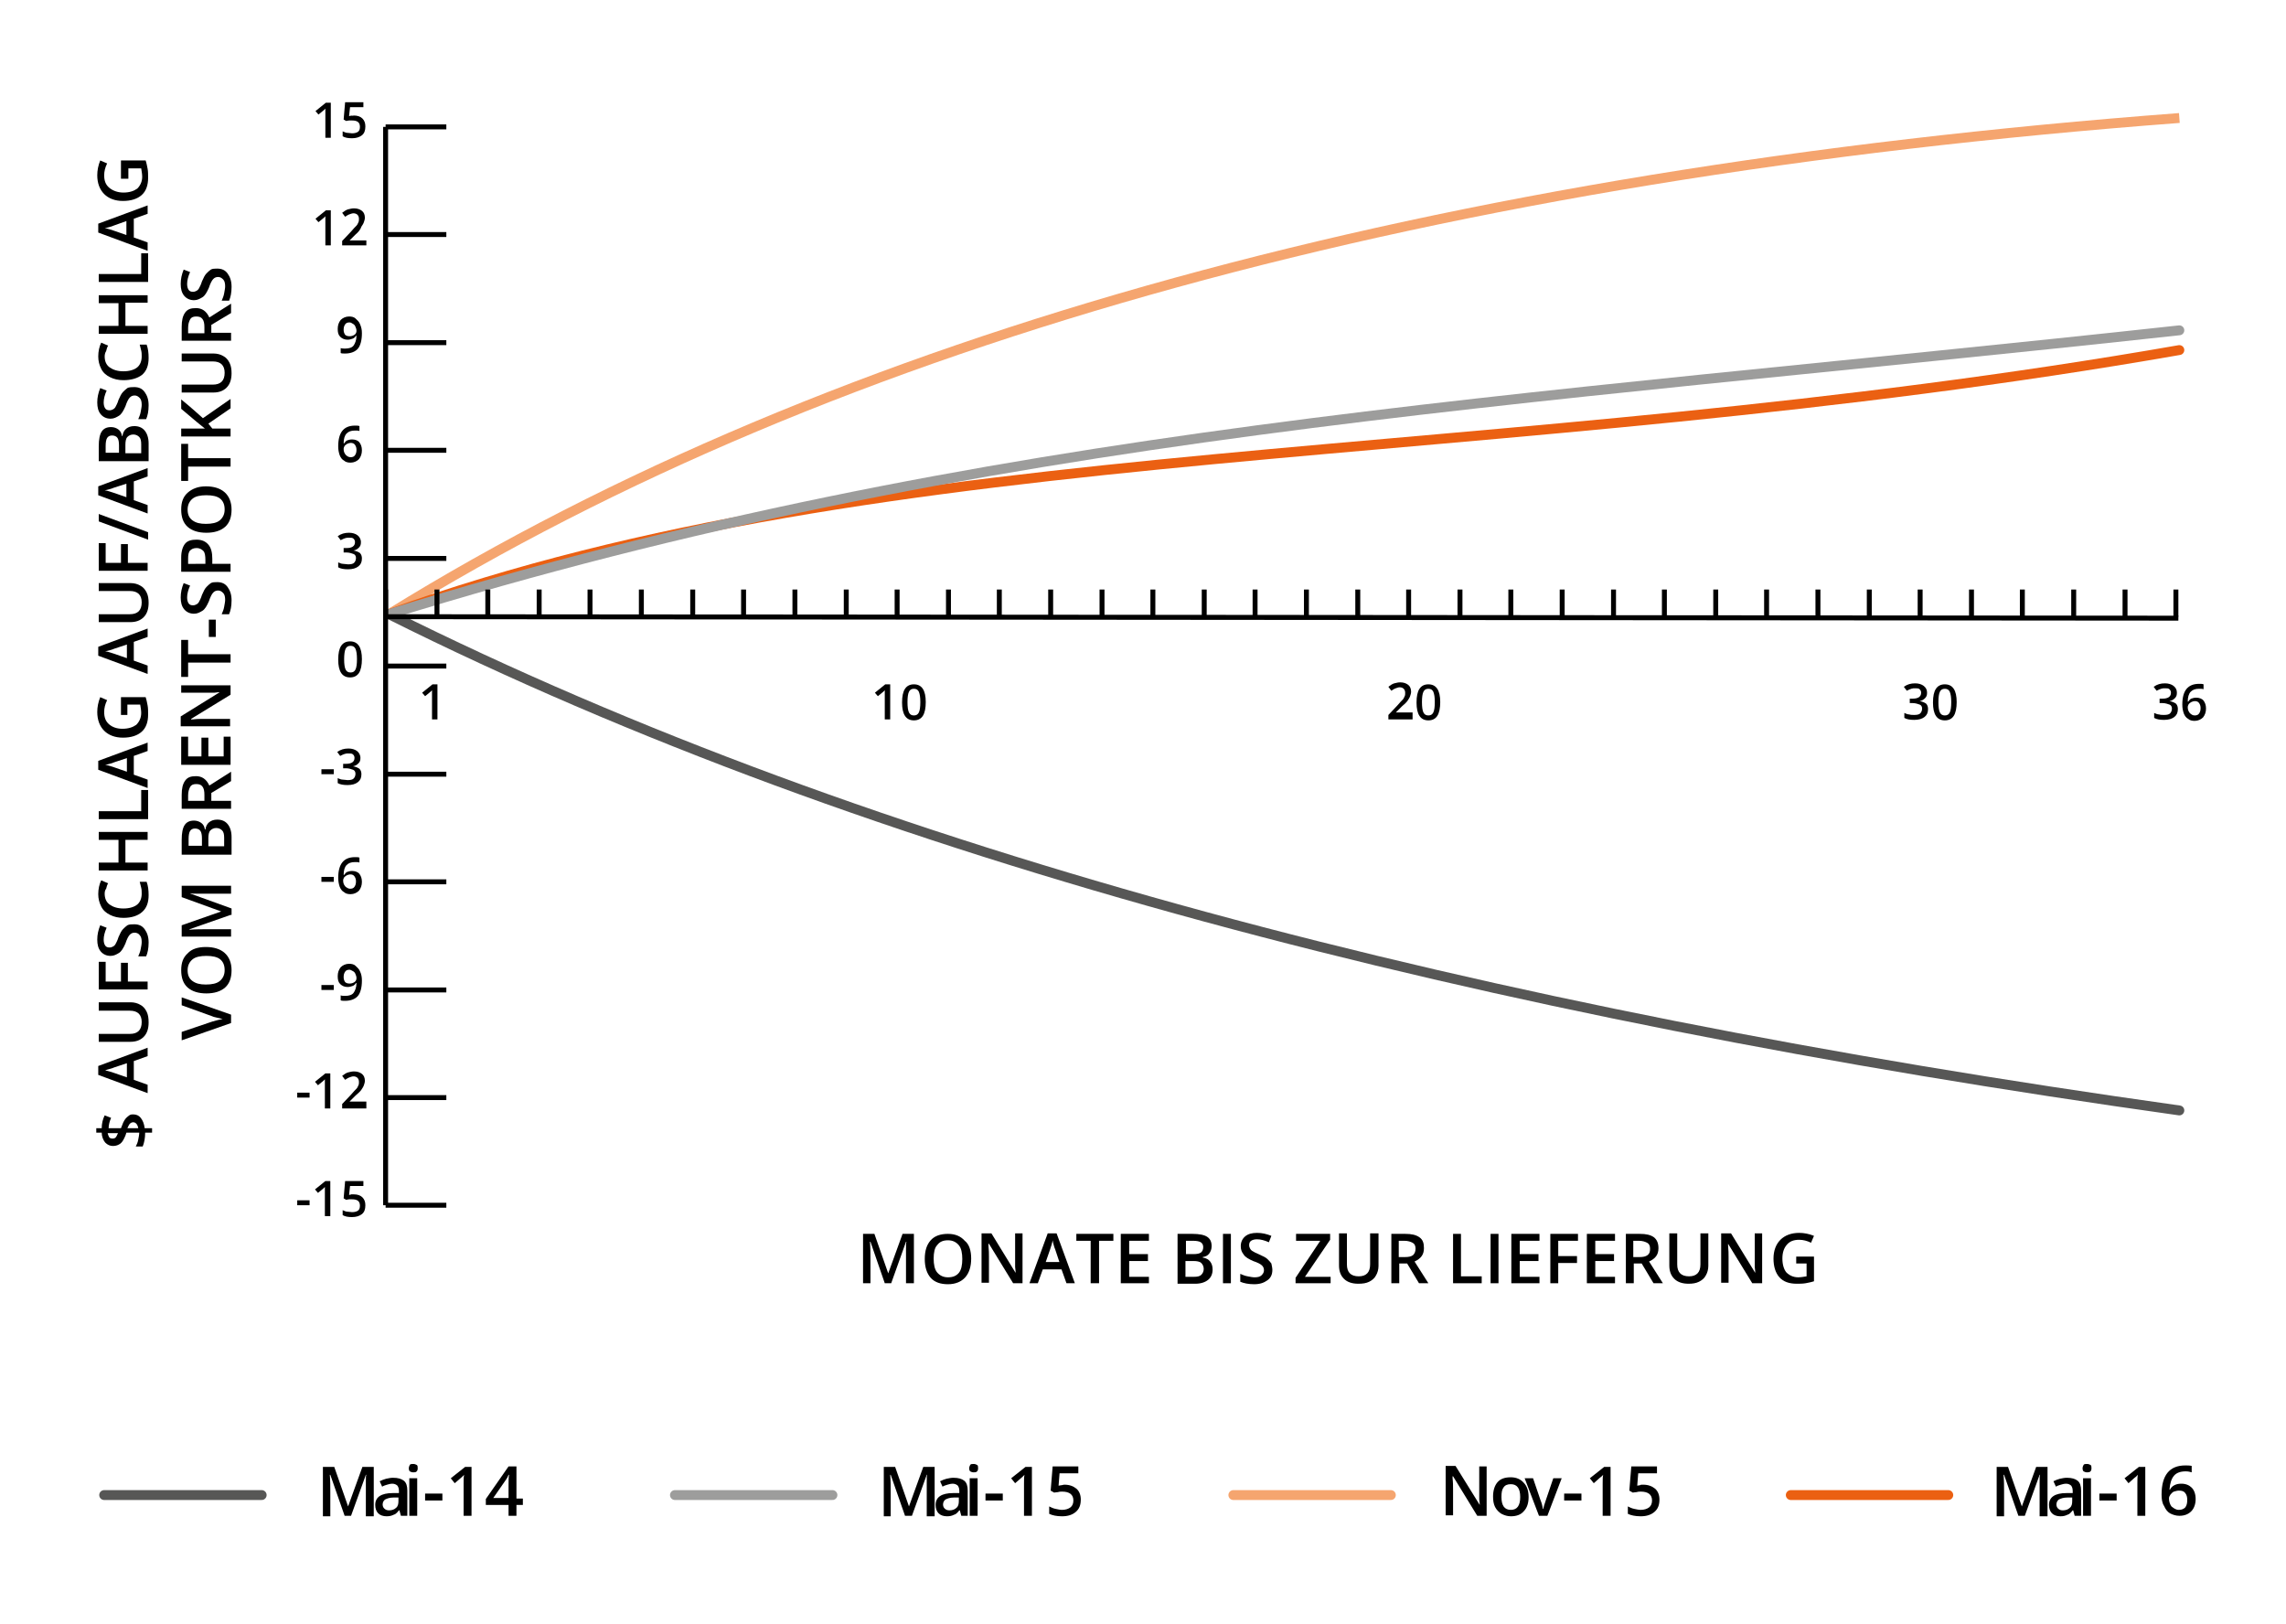 <?xml version="1.0" encoding="utf-8"?>
<!-- Generator: Adobe Illustrator 20.1.0, SVG Export Plug-In . SVG Version: 6.00 Build 0)  -->
<svg version="1.1" id="Calque_1" xmlns="http://www.w3.org/2000/svg" xmlns:xlink="http://www.w3.org/1999/xlink" x="0px" y="0px"
	 viewBox="0 0 463 328.9" style="enable-background:new 0 0 463 328.9;" xml:space="preserve">
<style type="text/css">
	.st0{enable-background:new    ;}
	.st1{fill:none;stroke:#F5A56F;stroke-width:2;stroke-miterlimit:10;}
	.st2{fill:none;stroke:#575756;stroke-width:2;stroke-linecap:round;stroke-miterlimit:10;}
	.st3{fill:none;stroke:#EB6012;stroke-width:2;stroke-linecap:round;stroke-miterlimit:10;}
	.st4{fill:none;stroke:#9D9D9C;stroke-width:2;stroke-linecap:round;stroke-miterlimit:10;}
	.st5{fill:none;stroke:#000000;stroke-miterlimit:10;}
	.st6{fill:none;stroke:#F5A56F;stroke-width:2;stroke-linecap:round;stroke-miterlimit:10;}
</style>
<g id="Calque_2">
	<g class="st0">
		<path d="M26.9,225.7c0.7,0,1.2,0.2,1.6,0.7s0.7,1.2,0.8,2.1h1.5v0.9h-1.4c0,1.1-0.2,2.1-0.5,2.8h-1.4c0.2-0.4,0.4-0.8,0.5-1.4
			c0.1-0.5,0.2-1,0.2-1.4h-2.6l-0.2,0.6c-0.3,0.7-0.6,1.3-1,1.6c-0.4,0.3-0.9,0.5-1.5,0.5c-0.6,0-1.1-0.2-1.6-0.7
			c-0.4-0.5-0.7-1.2-0.7-2h-1.1v-0.9h1.1c0-0.9,0.2-1.8,0.6-2.6l1.3,0.5c-0.3,0.7-0.5,1.4-0.5,2.1h2.5l0.2-0.5
			c0.3-0.9,0.7-1.5,1.1-1.8S26.3,225.7,26.9,225.7z M22.8,230.6c0.3,0,0.5-0.1,0.6-0.2c0.2-0.2,0.3-0.5,0.5-0.9h-2.1
			c0.1,0.4,0.2,0.6,0.3,0.8S22.5,230.6,22.8,230.6z M27,227.3c-0.3,0-0.5,0.1-0.7,0.3c-0.2,0.2-0.3,0.5-0.5,0.9H28
			C27.9,227.8,27.5,227.3,27,227.3z"/>
		<path d="M29.9,213.9l-2.8,1v3.8l2.8,1v1.7l-10-3.7v-1.8l10-3.7V213.9z M25.8,215.3l-2.7,0.9c-0.2,0.1-0.5,0.2-0.9,0.3
			c-0.4,0.1-0.7,0.2-0.9,0.3c0.6,0.1,1.2,0.3,1.8,0.5l2.6,0.9V215.3z"/>
		<path d="M20,203h6.5c0.7,0,1.4,0.2,1.9,0.5c0.6,0.3,1,0.8,1.3,1.4c0.3,0.6,0.4,1.3,0.4,2.2c0,1.2-0.3,2.2-1,2.9s-1.6,1-2.7,1H20
			v-1.6h6.3c0.8,0,1.4-0.2,1.8-0.6s0.6-1,0.6-1.8c0-1.5-0.8-2.3-2.4-2.3H20V203z"/>
		<path d="M29.9,198.8v1.6H20v-5.6h1.4v4h3.1V195h1.4v3.8H29.9z"/>
		<path d="M27.2,187.2c0.9,0,1.6,0.3,2.1,1s0.8,1.5,0.8,2.7s-0.2,2.1-0.5,2.8H28c0.2-0.5,0.4-0.9,0.5-1.5c0.1-0.5,0.2-1,0.2-1.4
			c0-0.6-0.1-1.1-0.4-1.4c-0.2-0.3-0.6-0.5-1-0.5c-0.4,0-0.7,0.1-1,0.4s-0.6,0.9-0.9,1.8c-0.4,0.9-0.8,1.6-1.3,1.9s-1,0.6-1.7,0.6
			c-0.8,0-1.5-0.3-2-0.9s-0.7-1.4-0.7-2.4c0-1,0.2-1.9,0.6-2.9l1.3,0.5c-0.4,0.9-0.6,1.7-0.6,2.4c0,0.5,0.1,0.9,0.3,1.2
			c0.2,0.3,0.5,0.4,0.9,0.4c0.3,0,0.5-0.1,0.7-0.2c0.2-0.1,0.4-0.3,0.5-0.5s0.4-0.7,0.6-1.4c0.3-0.7,0.6-1.3,0.9-1.6
			s0.6-0.6,0.9-0.8S26.8,187.2,27.2,187.2z"/>
		<path d="M21.2,181c0,0.9,0.3,1.7,1,2.2s1.6,0.8,2.8,0.8c1.2,0,2.2-0.3,2.8-0.8c0.6-0.5,0.9-1.3,0.9-2.2c0-0.4,0-0.8-0.1-1.2
			c-0.1-0.4-0.2-0.8-0.3-1.2h1.4c0.3,0.8,0.4,1.7,0.4,2.7c0,1.5-0.4,2.6-1.3,3.4c-0.9,0.8-2.2,1.2-3.8,1.2c-1,0-1.9-0.2-2.7-0.6
			c-0.8-0.4-1.4-0.9-1.8-1.7s-0.6-1.6-0.6-2.5c0-1,0.2-2,0.6-2.8l1.4,0.6c-0.2,0.3-0.3,0.7-0.4,1.1C21.3,180.2,21.2,180.6,21.2,181z
			"/>
		<path d="M29.9,168.5v1.6h-4.5v4.6h4.5v1.6H20v-1.6H24v-4.6H20v-1.6H29.9z"/>
		<path d="M29.9,165.9H20v-1.6h8.6V160h1.4V165.9z"/>
		<path d="M29.9,152.1l-2.8,1v3.8l2.8,1v1.7l-10-3.7v-1.8l10-3.7V152.1z M25.8,153.5l-2.7,0.9c-0.2,0.1-0.5,0.2-0.9,0.3
			s-0.7,0.2-0.9,0.2c0.6,0.1,1.2,0.3,1.8,0.5l2.6,0.9V153.5z"/>
		<path d="M24.5,144.9v-3.7h5c0.2,0.6,0.3,1.2,0.4,1.7s0.1,1.2,0.1,1.8c0,1.5-0.4,2.7-1.3,3.5c-0.9,0.8-2.2,1.2-3.8,1.2
			c-1.6,0-2.9-0.5-3.8-1.4c-0.9-0.9-1.4-2.2-1.4-3.8c0-1,0.2-2,0.6-3l1.4,0.6c-0.4,0.8-0.6,1.6-0.6,2.4c0,1.1,0.3,1.9,1,2.5
			s1.6,0.9,2.7,0.9c1.2,0,2.1-0.3,2.8-0.8c0.6-0.6,1-1.4,1-2.4c0-0.5-0.1-1.1-0.2-1.7h-2.6v2.1H24.5z"/>
		<path d="M29.9,129l-2.8,1v3.8l2.8,1v1.7l-10-3.7V131l10-3.7V129z M25.8,130.5l-2.7,0.9c-0.2,0.1-0.5,0.2-0.9,0.3s-0.7,0.2-0.9,0.2
			c0.6,0.1,1.2,0.3,1.8,0.5l2.6,0.9V130.5z"/>
		<path d="M20,118.1h6.5c0.7,0,1.4,0.2,1.9,0.5c0.6,0.3,1,0.8,1.3,1.4c0.3,0.6,0.4,1.3,0.4,2.1c0,1.2-0.3,2.2-1,2.9s-1.6,1-2.7,1H20
			v-1.6h6.3c0.8,0,1.4-0.2,1.8-0.6s0.6-1,0.6-1.8c0-1.5-0.8-2.3-2.4-2.3H20V118.1z"/>
		<path d="M29.9,114v1.6H20v-5.6h1.4v4h3.1v-3.8h1.4v3.8H29.9z"/>
		<path d="M20,104.1l10,3.7v1.5l-10-3.7V104.1z"/>
		<path d="M29.9,96.5l-2.8,1v3.8l2.8,1v1.7l-10-3.7v-1.8l10-3.7V96.5z M25.8,97.9L23,98.8c-0.2,0.1-0.5,0.2-0.9,0.3
			s-0.7,0.2-0.9,0.2c0.6,0.1,1.2,0.3,1.8,0.5l2.6,0.9V97.9z"/>
		<path d="M20,93.4v-3c0-1.4,0.2-2.4,0.6-3s1-0.9,1.9-0.9c0.6,0,1.1,0.2,1.5,0.5s0.6,0.7,0.7,1.3h0.1c0.1-0.7,0.4-1.2,0.8-1.5
			c0.4-0.3,0.9-0.5,1.6-0.5c0.9,0,1.6,0.3,2.1,0.9c0.5,0.6,0.8,1.5,0.8,2.6v3.6H20z M24.1,91.8v-1.6c0-0.7-0.1-1.2-0.3-1.5
			c-0.2-0.3-0.6-0.5-1.1-0.5c-0.5,0-0.8,0.2-1,0.5s-0.3,0.9-0.3,1.6v1.4H24.1z M25.4,91.8h3.2V90c0-0.7-0.1-1.2-0.4-1.5
			c-0.3-0.3-0.7-0.5-1.2-0.5c-0.5,0-0.9,0.2-1.2,0.5s-0.4,0.9-0.4,1.6V91.8z"/>
		<path d="M27.2,78.4c0.9,0,1.6,0.3,2.1,1s0.8,1.5,0.8,2.7s-0.2,2.1-0.5,2.8H28c0.2-0.5,0.4-0.9,0.5-1.5s0.2-1,0.2-1.4
			c0-0.6-0.1-1.1-0.4-1.4s-0.6-0.5-1-0.5c-0.4,0-0.7,0.1-1,0.4s-0.6,0.9-0.9,1.8c-0.4,0.9-0.8,1.6-1.3,1.9s-1,0.6-1.7,0.6
			c-0.8,0-1.5-0.3-2-0.9s-0.7-1.4-0.7-2.4c0-1,0.2-1.9,0.6-2.9l1.3,0.5c-0.4,0.9-0.6,1.7-0.6,2.4c0,0.5,0.1,0.9,0.3,1.2
			c0.2,0.3,0.5,0.4,0.9,0.4c0.3,0,0.5-0.1,0.7-0.2c0.2-0.1,0.4-0.3,0.5-0.5s0.4-0.7,0.6-1.4c0.3-0.7,0.6-1.3,0.9-1.6
			s0.6-0.6,0.9-0.8S26.8,78.4,27.2,78.4z"/>
		<path d="M21.2,72.2c0,0.9,0.3,1.7,1,2.2s1.6,0.8,2.8,0.8c1.2,0,2.2-0.3,2.8-0.8s0.9-1.3,0.9-2.2c0-0.4,0-0.8-0.1-1.2
			c-0.1-0.4-0.2-0.8-0.3-1.2h1.4c0.3,0.8,0.4,1.7,0.4,2.7c0,1.5-0.4,2.6-1.3,3.4C27.9,76.6,26.6,77,25,77c-1,0-1.9-0.2-2.7-0.6
			s-1.4-0.9-1.8-1.7s-0.6-1.6-0.6-2.5c0-1,0.2-2,0.6-2.8l1.4,0.6c-0.2,0.3-0.3,0.7-0.4,1.1C21.3,71.4,21.2,71.8,21.2,72.2z"/>
		<path d="M29.9,59.7v1.6h-4.5V66h4.5v1.6H20V66H24v-4.6H20v-1.6H29.9z"/>
		<path d="M29.9,57.1H20v-1.6h8.6v-4.2h1.4V57.1z"/>
		<path d="M29.9,43.3l-2.8,1v3.8l2.8,1v1.7l-10-3.7v-1.8l10-3.7V43.3z M25.8,44.7L23,45.7c-0.2,0.1-0.5,0.2-0.9,0.3
			s-0.7,0.2-0.9,0.2c0.6,0.1,1.2,0.3,1.8,0.5l2.6,0.9V44.7z"/>
		<path d="M24.5,36.2v-3.7h5c0.2,0.6,0.3,1.2,0.4,1.7s0.1,1.2,0.1,1.8c0,1.5-0.4,2.7-1.3,3.5c-0.9,0.8-2.2,1.2-3.8,1.2
			c-1.6,0-2.9-0.5-3.8-1.4c-0.9-0.9-1.4-2.2-1.4-3.8c0-1,0.2-2,0.6-3l1.4,0.6c-0.4,0.8-0.6,1.6-0.6,2.4c0,1.1,0.3,1.9,1,2.5
			S23.8,39,25,39c1.2,0,2.1-0.3,2.8-0.8c0.6-0.6,1-1.4,1-2.4c0-0.5-0.1-1.1-0.2-1.7h-2.6v2.1H24.5z"/>
		<path d="M36.8,203.6V202l10,3.5v1.7l-10,3.5V209l6.2-2.1c0.3-0.1,0.7-0.2,1.1-0.3c0.5-0.1,0.8-0.2,1-0.2c-0.3-0.1-0.7-0.2-1.2-0.3
			s-0.8-0.2-1-0.3L36.8,203.6z"/>
		<path d="M41.7,191.8c1.6,0,2.9,0.4,3.8,1.2s1.4,2,1.4,3.5c0,1.5-0.4,2.7-1.3,3.5c-0.9,0.8-2.2,1.2-3.8,1.2s-2.9-0.4-3.8-1.2
			s-1.3-2-1.3-3.5c0-1.5,0.4-2.6,1.3-3.4C38.8,192.2,40.1,191.8,41.7,191.8z M41.7,199.4c1.2,0,2.2-0.2,2.8-0.7c0.6-0.5,1-1.2,1-2.2
			c0-1-0.3-1.7-0.9-2.2s-1.6-0.7-2.8-0.7c-1.2,0-2.2,0.2-2.8,0.7s-1,1.2-1,2.2c0,1,0.3,1.7,1,2.2S40.5,199.4,41.7,199.4z"/>
		<path d="M46.7,185.3l-8.3,2.9v0.1c1.2-0.1,2.4-0.1,3.5-0.1h4.9v1.5h-10v-2.3l8-2.8v0l-8-2.9v-2.3h10v1.6h-4.9c-0.5,0-1.1,0-1.9,0
			s-1.3,0-1.4-0.1v0.1l8.3,3V185.3z"/>
		<path d="M36.8,173.1v-3c0-1.4,0.2-2.4,0.6-3s1-0.9,1.9-0.9c0.6,0,1.1,0.2,1.5,0.5s0.6,0.7,0.7,1.3h0.1c0.1-0.7,0.4-1.2,0.8-1.5
			c0.4-0.3,0.9-0.5,1.6-0.5c0.9,0,1.6,0.3,2.1,0.9c0.5,0.6,0.8,1.5,0.8,2.6v3.6H36.8z M40.9,171.4v-1.6c0-0.7-0.1-1.2-0.3-1.5
			c-0.2-0.3-0.6-0.5-1.1-0.5c-0.5,0-0.8,0.2-1,0.5s-0.3,0.9-0.3,1.6v1.4H40.9z M42.2,171.4h3.2v-1.7c0-0.7-0.1-1.2-0.4-1.5
			c-0.3-0.3-0.7-0.5-1.2-0.5c-0.5,0-0.9,0.2-1.2,0.5s-0.4,0.9-0.4,1.6V171.4z"/>
		<path d="M42.8,162.2h4v1.6h-10V161c0-1.3,0.2-2.2,0.7-2.9s1.2-0.9,2.2-0.9c1.2,0,2.1,0.6,2.7,1.9l4.4-2.8v1.9l-4,2.4V162.2z
			 M41.4,162.2V161c0-0.8-0.1-1.3-0.4-1.7s-0.7-0.5-1.3-0.5c-0.6,0-1,0.2-1.2,0.6s-0.4,0.9-0.4,1.7v1.1H41.4z"/>
		<path d="M46.7,149.2v5.7h-10v-5.7h1.4v4h2.7v-3.8h1.4v3.8h3.1v-4H46.7z"/>
		<path d="M46.7,138.7v2l-8,4.9v0.1l0.4,0c0.8-0.1,1.6-0.1,2.3-0.1h5.2v1.5h-10v-2l7.9-4.9v0c-0.1,0-0.5,0-1.1,0.1
			c-0.7,0-1.2,0-1.5,0h-5.2v-1.5H46.7z"/>
		<path d="M46.7,132.6v1.6h-8.6v2.9h-1.4v-7.5h1.4v2.9H46.7z"/>
		<path d="M43.7,129h-1.4v-3.5h1.4V129z"/>
		<path d="M44,117.9c0.9,0,1.6,0.3,2.1,1s0.8,1.5,0.8,2.7s-0.2,2.1-0.5,2.8h-1.5c0.2-0.5,0.4-0.9,0.5-1.5s0.2-1,0.2-1.4
			c0-0.6-0.1-1.1-0.4-1.4s-0.6-0.5-1-0.5c-0.4,0-0.7,0.1-1,0.4s-0.6,0.9-0.9,1.8c-0.4,0.9-0.8,1.6-1.3,1.9s-1,0.6-1.7,0.6
			c-0.8,0-1.5-0.3-2-0.9s-0.7-1.4-0.7-2.4c0-1,0.2-1.9,0.6-2.9l1.3,0.5c-0.4,0.9-0.6,1.7-0.6,2.4c0,0.5,0.1,0.9,0.3,1.2
			c0.2,0.3,0.5,0.4,0.9,0.4c0.3,0,0.5-0.1,0.7-0.2c0.2-0.1,0.4-0.3,0.5-0.5s0.4-0.7,0.6-1.4c0.3-0.7,0.6-1.3,0.9-1.6
			s0.6-0.6,0.9-0.8S43.6,117.9,44,117.9z"/>
		<path d="M39.8,109.3c1,0,1.8,0.3,2.4,1s0.8,1.7,0.8,2.9v1h3.7v1.6h-10v-2.9c0-1.2,0.3-2.2,0.8-2.8S38.8,109.3,39.8,109.3z
			 M41.6,114.3v-0.9c0-0.8-0.1-1.5-0.4-1.8s-0.7-0.6-1.4-0.6c-0.6,0-1,0.2-1.3,0.5s-0.4,0.9-0.4,1.6v1.1H41.6z"/>
		<path d="M41.7,98.5c1.6,0,2.9,0.4,3.8,1.2s1.4,2,1.4,3.5c0,1.5-0.4,2.7-1.3,3.5c-0.9,0.8-2.2,1.2-3.8,1.2s-2.9-0.4-3.8-1.2
			s-1.3-2-1.3-3.5c0-1.5,0.4-2.6,1.3-3.4S40.1,98.5,41.7,98.5z M41.7,106.1c1.2,0,2.2-0.2,2.8-0.7c0.6-0.5,1-1.2,1-2.2
			c0-1-0.3-1.7-0.9-2.2s-1.6-0.7-2.8-0.7c-1.2,0-2.2,0.2-2.8,0.7s-1,1.2-1,2.2c0,1,0.3,1.7,1,2.2S40.5,106.1,41.7,106.1z"/>
		<path d="M46.7,92.9v1.6h-8.6v2.9h-1.4v-7.5h1.4v2.9H46.7z"/>
		<path d="M46.7,80.8v1.9l-4.5,3.1l0.8,1h3.7v1.6h-10v-1.6h4.8c-0.5-0.4-1.1-0.9-1.6-1.3l-3.2-2.7v-1.9c2.1,1.7,3.5,3,4.4,3.8
			L46.7,80.8z"/>
		<path d="M36.8,71.6h6.5c0.7,0,1.4,0.2,1.9,0.5c0.6,0.3,1,0.8,1.3,1.4c0.3,0.6,0.4,1.3,0.4,2.1c0,1.2-0.3,2.2-1,2.9s-1.6,1-2.7,1
			h-6.4v-1.6h6.3c0.8,0,1.4-0.2,1.8-0.6s0.6-1,0.6-1.8c0-1.5-0.8-2.3-2.4-2.3h-6.3V71.6z"/>
		<path d="M42.8,67.4h4v1.6h-10v-2.8c0-1.3,0.2-2.2,0.7-2.9s1.2-0.9,2.2-0.9c1.2,0,2.1,0.6,2.7,1.9l4.4-2.8v1.9l-4,2.4V67.4z
			 M41.4,67.4v-1.1c0-0.8-0.1-1.3-0.4-1.7s-0.7-0.5-1.3-0.5c-0.6,0-1,0.2-1.2,0.6s-0.4,0.9-0.4,1.7v1.1H41.4z"/>
		<path d="M44,54.4c0.9,0,1.6,0.3,2.1,1s0.8,1.5,0.8,2.7s-0.2,2.1-0.5,2.8h-1.5c0.2-0.5,0.4-0.9,0.5-1.5s0.2-1,0.2-1.4
			c0-0.6-0.1-1.1-0.4-1.4s-0.6-0.5-1-0.5c-0.4,0-0.7,0.1-1,0.4s-0.6,0.9-0.9,1.8c-0.4,0.9-0.8,1.6-1.3,1.9s-1,0.6-1.7,0.6
			c-0.8,0-1.5-0.3-2-0.9s-0.7-1.4-0.7-2.4c0-1,0.2-1.9,0.6-2.9l1.3,0.5c-0.4,0.9-0.6,1.7-0.6,2.4c0,0.5,0.1,0.9,0.3,1.2
			c0.2,0.3,0.5,0.4,0.9,0.4c0.3,0,0.5-0.1,0.7-0.2c0.2-0.1,0.4-0.3,0.5-0.5s0.4-0.7,0.6-1.4c0.3-0.7,0.6-1.3,0.9-1.6
			s0.6-0.6,0.9-0.8S43.6,54.4,44,54.4z"/>
	</g>
	<g class="st0">
		<path d="M179.2,259.9l-2.9-8.4h-0.1c0.1,1.2,0.1,2.4,0.1,3.5v4.9h-1.5v-10h2.3l2.8,8h0l2.9-8h2.3v10h-1.6v-5c0-0.5,0-1.1,0-1.9
			c0-0.8,0-1.3,0.1-1.5h-0.1l-3,8.4H179.2z"/>
		<path d="M196.7,254.9c0,1.6-0.4,2.9-1.2,3.8c-0.8,0.9-2,1.4-3.5,1.4c-1.5,0-2.7-0.4-3.5-1.3c-0.8-0.9-1.2-2.2-1.2-3.8
			c0-1.7,0.4-2.9,1.2-3.8s2-1.3,3.5-1.3c1.5,0,2.6,0.5,3.4,1.4C196.3,252,196.7,253.3,196.7,254.9z M189.1,254.9
			c0,1.2,0.2,2.2,0.7,2.8c0.5,0.6,1.2,1,2.2,1c1,0,1.7-0.3,2.2-0.9c0.5-0.6,0.7-1.6,0.7-2.8c0-1.2-0.2-2.2-0.7-2.8
			c-0.5-0.6-1.2-1-2.2-1c-1,0-1.7,0.3-2.2,1C189.3,252.7,189.1,253.7,189.1,254.9z"/>
		<path d="M207.2,259.9h-2l-4.9-8h-0.1l0,0.4c0.1,0.9,0.1,1.6,0.1,2.3v5.2h-1.5v-10h2l4.9,8h0c0-0.1,0-0.5-0.1-1.2
			c0-0.7,0-1.2,0-1.5v-5.3h1.5V259.9z"/>
		<path d="M216,259.9l-1-2.8h-3.8l-1,2.8h-1.7l3.7-10.1h1.8l3.7,10.1H216z M214.6,255.7l-0.9-2.7c-0.1-0.2-0.2-0.5-0.3-0.9
			c-0.1-0.4-0.2-0.7-0.2-0.9c-0.1,0.6-0.3,1.2-0.5,1.8l-0.9,2.6H214.6z"/>
		<path d="M222.5,259.9h-1.6v-8.6H218v-1.4h7.5v1.4h-2.9V259.9z"/>
		<path d="M232.7,259.9H227v-10h5.7v1.4h-4v2.7h3.8v1.4h-3.8v3.2h4V259.9z"/>
		<path d="M238.5,249.9h3c1.4,0,2.4,0.2,3,0.6c0.6,0.4,0.9,1,0.9,1.9c0,0.6-0.2,1.1-0.5,1.5s-0.7,0.6-1.3,0.7v0.1
			c0.7,0.1,1.2,0.4,1.5,0.8c0.3,0.4,0.5,0.9,0.5,1.6c0,0.9-0.3,1.6-0.9,2.1c-0.6,0.5-1.5,0.8-2.6,0.8h-3.6V249.9z M240.1,254h1.6
			c0.7,0,1.2-0.1,1.5-0.3c0.3-0.2,0.5-0.6,0.5-1.1c0-0.5-0.2-0.8-0.5-1c-0.3-0.2-0.9-0.3-1.6-0.3h-1.4V254z M240.1,255.4v3.2h1.7
			c0.7,0,1.2-0.1,1.5-0.4c0.3-0.3,0.5-0.7,0.5-1.2c0-0.5-0.2-0.9-0.5-1.2s-0.9-0.4-1.6-0.4H240.1z"/>
		<path d="M247.7,259.9v-10h1.6v10H247.7z"/>
		<path d="M257.7,257.2c0,0.9-0.3,1.6-1,2.1s-1.5,0.8-2.7,0.8c-1.1,0-2.1-0.2-2.8-0.5V258c0.5,0.2,0.9,0.4,1.5,0.5
			c0.5,0.1,1,0.2,1.4,0.2c0.6,0,1.1-0.1,1.4-0.4s0.5-0.6,0.5-1c0-0.4-0.1-0.7-0.4-1c-0.3-0.3-0.9-0.6-1.8-0.9
			c-0.9-0.4-1.6-0.8-1.9-1.3c-0.4-0.5-0.6-1-0.6-1.7c0-0.8,0.3-1.5,0.9-2c0.6-0.5,1.4-0.7,2.4-0.7c1,0,1.9,0.2,2.9,0.6l-0.5,1.3
			c-0.9-0.4-1.7-0.6-2.4-0.6c-0.5,0-0.9,0.1-1.2,0.3c-0.3,0.2-0.4,0.5-0.4,0.9c0,0.3,0.1,0.5,0.2,0.7s0.3,0.4,0.5,0.5
			c0.3,0.2,0.7,0.4,1.4,0.7c0.7,0.3,1.3,0.6,1.6,0.9s0.6,0.6,0.8,0.9C257.6,256.4,257.7,256.8,257.7,257.2z"/>
		<path d="M269.6,259.9h-7.2v-1.1l5-7.5h-4.9v-1.4h6.9v1.2l-5.1,7.5h5.2V259.9z"/>
		<path d="M279.2,249.9v6.5c0,0.7-0.2,1.4-0.5,1.9c-0.3,0.6-0.8,1-1.4,1.3c-0.6,0.3-1.3,0.4-2.2,0.4c-1.2,0-2.2-0.3-2.9-1
			c-0.7-0.7-1-1.6-1-2.7v-6.5h1.6v6.3c0,0.8,0.2,1.4,0.6,1.8s1,0.6,1.8,0.6c1.5,0,2.3-0.8,2.3-2.4v-6.3H279.2z"/>
		<path d="M283.4,255.9v4h-1.6v-10h2.8c1.3,0,2.2,0.2,2.9,0.7s0.9,1.2,0.9,2.2c0,1.3-0.6,2.1-1.9,2.7l2.8,4.4h-1.9l-2.4-4H283.4z
			 M283.4,254.6h1.1c0.8,0,1.3-0.1,1.7-0.4c0.3-0.3,0.5-0.7,0.5-1.3c0-0.6-0.2-1-0.6-1.2c-0.4-0.2-0.9-0.4-1.7-0.4h-1.1V254.6z"/>
		<path d="M294.3,259.9v-10h1.6v8.6h4.2v1.4H294.3z"/>
		<path d="M301.9,259.9v-10h1.6v10H301.9z"/>
		<path d="M311.8,259.9h-5.7v-10h5.7v1.4h-4v2.7h3.8v1.4h-3.8v3.2h4V259.9z"/>
		<path d="M315.6,259.9H314v-10h5.6v1.4h-4v3.1h3.8v1.4h-3.8V259.9z"/>
		<path d="M327.1,259.9h-5.7v-10h5.7v1.4h-4v2.7h3.8v1.4h-3.8v3.2h4V259.9z"/>
		<path d="M330.9,255.9v4h-1.6v-10h2.8c1.3,0,2.2,0.2,2.9,0.7c0.6,0.5,0.9,1.2,0.9,2.2c0,1.3-0.6,2.1-1.9,2.7l2.8,4.4h-1.9l-2.4-4
			H330.9z M330.9,254.6h1.1c0.8,0,1.3-0.1,1.7-0.4s0.5-0.7,0.5-1.3c0-0.6-0.2-1-0.6-1.2s-0.9-0.4-1.7-0.4h-1.1V254.6z"/>
		<path d="M346,249.9v6.5c0,0.7-0.2,1.4-0.5,1.9c-0.3,0.6-0.8,1-1.4,1.3c-0.6,0.3-1.3,0.4-2.1,0.4c-1.2,0-2.2-0.3-2.9-1
			s-1-1.6-1-2.7v-6.5h1.6v6.3c0,0.8,0.2,1.4,0.6,1.8s1,0.6,1.8,0.6c1.5,0,2.3-0.8,2.3-2.4v-6.3H346z"/>
		<path d="M356.9,259.9h-2l-4.9-8H350l0,0.4c0.1,0.9,0.1,1.6,0.1,2.3v5.2h-1.5v-10h2l4.9,8h0c0-0.1,0-0.5-0.1-1.2c0-0.7,0-1.2,0-1.5
			v-5.3h1.5V259.9z"/>
		<path d="M363.7,254.5h3.7v5c-0.6,0.2-1.2,0.3-1.7,0.4c-0.6,0.1-1.2,0.1-1.8,0.1c-1.5,0-2.7-0.4-3.5-1.3s-1.2-2.2-1.2-3.8
			c0-1.6,0.5-2.9,1.4-3.8c0.9-0.9,2.2-1.4,3.8-1.4c1,0,2,0.2,3,0.6l-0.6,1.4c-0.8-0.4-1.6-0.6-2.4-0.6c-1.1,0-1.9,0.3-2.5,1
			c-0.6,0.7-0.9,1.6-0.9,2.8c0,1.2,0.3,2.2,0.8,2.8c0.6,0.6,1.4,1,2.4,1c0.5,0,1.1-0.1,1.7-0.2v-2.6h-2.1V254.5z"/>
	</g>
</g>
<g id="Calque_9">
	<path class="st1" d="M78.8,124.4C169.9,68,291.7,35.2,441.4,23.9"/>
	<path class="st2" d="M78.8,124.4c98.4,49.2,221.5,80.7,362.6,100.5"/>
	<path class="st3" d="M78.8,124.4c102.3-36.9,222.5-29,362.6-53.5"/>
	<path class="st4" d="M78.8,124.4c121.5-37.6,226.5-42.6,362.6-57.5"/>
</g>
<g id="Calque_3">
	<g class="st0">
		<path d="M60.2,244.1v-1h2.5v1H60.2z"/>
		<path d="M66.9,246.3h-1.1v-4.6c0-0.5,0-1,0-1.3c-0.1,0.1-0.2,0.2-0.3,0.3c-0.1,0.1-0.5,0.4-1.1,0.9l-0.6-0.7l2.1-1.7h1V246.3z"/>
		<path d="M71.7,241.9c0.7,0,1.3,0.2,1.7,0.6s0.6,0.9,0.6,1.6c0,0.8-0.2,1.4-0.7,1.8c-0.5,0.4-1.2,0.6-2,0.6c-0.8,0-1.4-0.1-1.9-0.4
			v-1c0.3,0.1,0.6,0.3,0.9,0.3s0.7,0.1,1,0.1c0.5,0,0.9-0.1,1.2-0.3c0.3-0.2,0.4-0.6,0.4-1c0-0.9-0.5-1.3-1.6-1.3
			c-0.2,0-0.3,0-0.6,0c-0.2,0-0.4,0.1-0.6,0.1l-0.5-0.3l0.3-3.5h3.7v1h-2.7l-0.2,1.8c0.1,0,0.3,0,0.4-0.1
			C71.2,241.9,71.4,241.9,71.7,241.9z"/>
	</g>
	<g class="st0">
		<path d="M60.2,222.3v-1h2.5v1H60.2z"/>
		<path d="M66.9,224.5h-1.1v-4.6c0-0.5,0-1,0-1.3c-0.1,0.1-0.2,0.2-0.3,0.3c-0.1,0.1-0.5,0.4-1.1,0.9l-0.6-0.7l2.1-1.7h1V224.5z"/>
		<path d="M74.1,224.5h-4.8v-0.9l1.8-1.9c0.5-0.6,0.9-1,1.1-1.2c0.2-0.2,0.3-0.5,0.4-0.7c0.1-0.2,0.1-0.4,0.1-0.7
			c0-0.3-0.1-0.6-0.3-0.8c-0.2-0.2-0.5-0.3-0.8-0.3c-0.3,0-0.5,0.1-0.8,0.2c-0.3,0.1-0.6,0.3-0.9,0.5l-0.6-0.8
			c0.4-0.3,0.8-0.6,1.2-0.7c0.4-0.1,0.8-0.2,1.2-0.2c0.7,0,1.2,0.2,1.6,0.5c0.4,0.3,0.6,0.8,0.6,1.4c0,0.3-0.1,0.6-0.2,0.9
			c-0.1,0.3-0.3,0.6-0.5,0.9c-0.2,0.3-0.6,0.7-1.2,1.2l-1.2,1.2v0h3.4V224.5z"/>
	</g>
	<g class="st0">
		<path d="M65.1,200.5v-1h2.5v1H65.1z"/>
		<path d="M73.3,198.6c0,1.4-0.3,2.5-0.8,3.1s-1.4,1-2.6,1c-0.4,0-0.7,0-0.9-0.1v-1c0.3,0.1,0.6,0.1,0.9,0.1c0.8,0,1.4-0.2,1.7-0.6
			s0.6-1.1,0.6-2h-0.1c-0.2,0.3-0.4,0.5-0.7,0.6s-0.6,0.2-1,0.2c-0.6,0-1.1-0.2-1.5-0.6s-0.5-0.9-0.5-1.6c0-0.7,0.2-1.3,0.6-1.8
			c0.4-0.4,1-0.7,1.7-0.7c0.5,0,1,0.1,1.3,0.4s0.7,0.6,0.9,1.1C73.2,197.3,73.3,197.9,73.3,198.6z M70.8,196.4
			c-0.4,0-0.7,0.1-0.9,0.4c-0.2,0.3-0.3,0.6-0.3,1.1c0,0.4,0.1,0.7,0.3,1c0.2,0.2,0.5,0.3,0.9,0.3c0.4,0,0.7-0.1,1-0.3
			s0.4-0.5,0.4-0.8c0-0.3-0.1-0.6-0.2-0.8c-0.1-0.3-0.3-0.5-0.5-0.6S71,196.4,70.8,196.4z"/>
	</g>
	<g class="st0">
		<path d="M65.1,178.6v-1h2.5v1H65.1z"/>
		<path d="M68.5,177.8c0-2.8,1.1-4.2,3.4-4.2c0.4,0,0.7,0,0.9,0.1v1c-0.2-0.1-0.5-0.1-0.9-0.1c-0.8,0-1.3,0.2-1.7,0.6
			s-0.6,1.1-0.6,2h0.1c0.2-0.3,0.4-0.5,0.6-0.6c0.3-0.1,0.6-0.2,1-0.2c0.6,0,1.2,0.2,1.5,0.6s0.5,0.9,0.5,1.6c0,0.7-0.2,1.3-0.6,1.8
			c-0.4,0.4-1,0.7-1.7,0.7c-0.5,0-1-0.1-1.3-0.4c-0.4-0.2-0.7-0.6-0.9-1.1C68.6,179,68.5,178.4,68.5,177.8z M70.9,180
			c0.4,0,0.7-0.1,0.9-0.4s0.3-0.6,0.3-1.1c0-0.4-0.1-0.7-0.3-1s-0.5-0.4-0.9-0.4c-0.2,0-0.5,0.1-0.7,0.2c-0.2,0.1-0.4,0.3-0.5,0.4
			c-0.1,0.2-0.2,0.4-0.2,0.6c0,0.5,0.1,0.8,0.4,1.2C70.2,179.8,70.6,180,70.9,180z"/>
	</g>
	<g class="st0">
		<path d="M65.1,156.8v-1h2.5v1H65.1z"/>
		<path d="M73,153.5c0,0.5-0.1,0.8-0.4,1.1c-0.3,0.3-0.6,0.5-1.1,0.6v0c0.6,0.1,1,0.3,1.3,0.5c0.3,0.3,0.4,0.7,0.4,1.1
			c0,0.7-0.2,1.2-0.7,1.6c-0.5,0.4-1.2,0.6-2.1,0.6c-0.8,0-1.5-0.1-2-0.4v-1c0.3,0.1,0.6,0.3,1,0.3s0.7,0.1,1,0.1
			c0.6,0,1-0.1,1.2-0.3s0.4-0.5,0.4-1c0-0.4-0.2-0.7-0.5-0.8s-0.8-0.3-1.4-0.3h-0.6v-0.9h0.6c1.1,0,1.7-0.4,1.7-1.2
			c0-0.3-0.1-0.5-0.3-0.7s-0.5-0.2-0.9-0.2c-0.3,0-0.5,0-0.8,0.1c-0.3,0.1-0.5,0.2-0.9,0.4l-0.6-0.8c0.7-0.5,1.4-0.7,2.3-0.7
			c0.7,0,1.3,0.2,1.7,0.5S73,152.9,73,153.5z"/>
	</g>
	<g class="st0">
		<path d="M73.3,133.5c0,1.2-0.2,2.2-0.6,2.8s-1,0.9-1.8,0.9c-0.8,0-1.4-0.3-1.8-0.9s-0.6-1.5-0.6-2.7c0-1.3,0.2-2.2,0.6-2.8
			c0.4-0.6,1-0.9,1.8-0.9c0.8,0,1.4,0.3,1.8,0.9S73.3,132.3,73.3,133.5z M69.7,133.5c0,1,0.1,1.7,0.3,2.1s0.5,0.6,1,0.6
			s0.8-0.2,1-0.6s0.3-1.1,0.3-2.1c0-1-0.1-1.6-0.3-2.1c-0.2-0.4-0.5-0.6-1-0.6s-0.8,0.2-1,0.6S69.7,132.6,69.7,133.5z"/>
	</g>
	<g class="st0">
		<path d="M73.1,109.8c0,0.5-0.1,0.8-0.4,1.1c-0.3,0.3-0.6,0.5-1.1,0.6v0c0.6,0.1,1,0.3,1.3,0.5c0.3,0.3,0.4,0.7,0.4,1.1
			c0,0.7-0.2,1.2-0.7,1.6c-0.5,0.4-1.2,0.6-2.1,0.6c-0.8,0-1.5-0.1-2-0.4v-1c0.3,0.1,0.6,0.3,1,0.3s0.7,0.1,1,0.1
			c0.6,0,1-0.1,1.2-0.3s0.4-0.5,0.4-1c0-0.4-0.2-0.7-0.5-0.8s-0.8-0.3-1.4-0.3h-0.6v-0.9h0.6c1.1,0,1.7-0.4,1.7-1.2
			c0-0.3-0.1-0.5-0.3-0.7s-0.5-0.2-0.9-0.2c-0.3,0-0.5,0-0.8,0.1c-0.3,0.1-0.5,0.2-0.9,0.4l-0.6-0.8c0.7-0.5,1.4-0.7,2.3-0.7
			c0.7,0,1.3,0.2,1.7,0.5S73.1,109.2,73.1,109.8z"/>
	</g>
	<g class="st0">
		<path d="M68.5,90.4c0-2.8,1.1-4.2,3.4-4.2c0.4,0,0.7,0,0.9,0.1v1c-0.2-0.1-0.5-0.1-0.9-0.1c-0.8,0-1.3,0.2-1.7,0.6s-0.6,1.1-0.6,2
			h0.1c0.2-0.3,0.4-0.5,0.6-0.6c0.3-0.1,0.6-0.2,1-0.2c0.6,0,1.2,0.2,1.5,0.6s0.5,0.9,0.5,1.6c0,0.7-0.2,1.3-0.6,1.8
			c-0.4,0.4-1,0.7-1.7,0.7c-0.5,0-1-0.1-1.3-0.4c-0.4-0.2-0.7-0.6-0.9-1.1C68.6,91.6,68.5,91.1,68.5,90.4z M71,92.6
			c0.4,0,0.7-0.1,0.9-0.4s0.3-0.6,0.3-1.1c0-0.4-0.1-0.7-0.3-1s-0.5-0.4-0.9-0.4c-0.2,0-0.5,0.1-0.7,0.2c-0.2,0.1-0.4,0.3-0.5,0.4
			c-0.1,0.2-0.2,0.4-0.2,0.6c0,0.5,0.1,0.8,0.4,1.2C70.3,92.4,70.6,92.6,71,92.6z"/>
	</g>
	<g class="st0">
		<path d="M73.3,67.5c0,1.4-0.3,2.5-0.8,3.1s-1.4,1-2.6,1c-0.4,0-0.7,0-0.9-0.1v-1c0.3,0.1,0.6,0.1,0.9,0.1c0.8,0,1.4-0.2,1.7-0.6
			s0.6-1.1,0.6-2h-0.1c-0.2,0.3-0.4,0.5-0.7,0.6s-0.6,0.2-1,0.2c-0.6,0-1.1-0.2-1.5-0.6s-0.5-0.9-0.5-1.6c0-0.7,0.2-1.3,0.6-1.8
			c0.4-0.4,1-0.7,1.7-0.7c0.5,0,1,0.1,1.3,0.4s0.7,0.6,0.9,1.1C73.2,66.3,73.3,66.8,73.3,67.5z M70.8,65.3c-0.4,0-0.7,0.1-0.9,0.4
			c-0.2,0.3-0.3,0.6-0.3,1.1c0,0.4,0.1,0.7,0.3,1c0.2,0.2,0.5,0.3,0.9,0.3c0.4,0,0.7-0.1,1-0.3s0.4-0.5,0.4-0.8
			c0-0.3-0.1-0.6-0.2-0.8c-0.1-0.3-0.3-0.5-0.5-0.6S71.1,65.3,70.8,65.3z"/>
	</g>
	<g class="st0">
		<path d="M67,49.7h-1.1v-4.6c0-0.5,0-1,0-1.3c-0.1,0.1-0.2,0.2-0.3,0.3c-0.1,0.1-0.5,0.4-1.1,0.9l-0.6-0.7l2.1-1.7h1V49.7z"/>
		<path d="M74.1,49.7h-4.8v-0.9l1.8-1.9c0.5-0.6,0.9-1,1.1-1.2c0.2-0.2,0.3-0.5,0.4-0.7c0.1-0.2,0.1-0.4,0.1-0.7
			c0-0.3-0.1-0.6-0.3-0.8c-0.2-0.2-0.5-0.3-0.8-0.3c-0.3,0-0.5,0.1-0.8,0.2c-0.3,0.1-0.6,0.3-0.9,0.5l-0.6-0.8
			c0.4-0.3,0.8-0.6,1.2-0.7c0.4-0.1,0.8-0.2,1.2-0.2c0.7,0,1.2,0.2,1.6,0.5c0.4,0.3,0.6,0.8,0.6,1.4c0,0.3-0.1,0.6-0.2,0.9
			c-0.1,0.3-0.3,0.6-0.5,0.9C73,46.5,72.6,47,72,47.5l-1.2,1.2v0h3.4V49.7z"/>
	</g>
	<g class="st0">
		<path d="M67,27.9h-1.1v-4.6c0-0.5,0-1,0-1.3c-0.1,0.1-0.2,0.2-0.3,0.3c-0.1,0.1-0.5,0.4-1.1,0.9l-0.6-0.7l2.1-1.7h1V27.9z"/>
		<path d="M71.7,23.4c0.7,0,1.3,0.2,1.7,0.6s0.6,0.9,0.6,1.6c0,0.8-0.2,1.4-0.7,1.8c-0.5,0.4-1.2,0.6-2,0.6c-0.8,0-1.4-0.1-1.9-0.4
			v-1c0.3,0.1,0.6,0.3,0.9,0.3s0.7,0.1,1,0.1c0.5,0,0.9-0.1,1.2-0.3c0.3-0.2,0.4-0.6,0.4-1c0-0.9-0.5-1.3-1.6-1.3
			c-0.2,0-0.3,0-0.6,0c-0.2,0-0.4,0.1-0.6,0.1l-0.5-0.3l0.3-3.5h3.7v1h-2.7l-0.2,1.8c0.1,0,0.3,0,0.4-0.1
			C71.3,23.5,71.5,23.4,71.7,23.4z"/>
	</g>
	<line class="st5" x1="78.1" y1="244.1" x2="78.1" y2="25.7"/>
	<line class="st5" x1="78.1" y1="244.1" x2="90.4" y2="244.1"/>
	<line class="st5" x1="78.1" y1="222.3" x2="90.4" y2="222.3"/>
	<line class="st5" x1="78.1" y1="200.5" x2="90.4" y2="200.5"/>
	<line class="st5" x1="78.1" y1="178.6" x2="90.4" y2="178.6"/>
	<line class="st5" x1="78.1" y1="156.8" x2="90.4" y2="156.8"/>
	<line class="st5" x1="78.1" y1="134.9" x2="90.4" y2="134.9"/>
	<line class="st5" x1="78.1" y1="113.1" x2="90.4" y2="113.1"/>
	<line class="st5" x1="78.1" y1="91.2" x2="90.4" y2="91.2"/>
	<line class="st5" x1="78.1" y1="69.4" x2="90.4" y2="69.4"/>
	<line class="st5" x1="78.1" y1="47.5" x2="90.4" y2="47.5"/>
	<line class="st5" x1="78.1" y1="25.7" x2="90.4" y2="25.7"/>
</g>
<g id="Calque_7">
	<g class="st0">
		<path d="M408.8,307l-2.9-8.3h-0.1c0.1,1.2,0.1,2.4,0.1,3.5v4.9h-1.5v-10h2.3l2.8,8h0l2.9-8h2.3v10h-1.6V302c0-0.5,0-1.1,0-1.9
			c0-0.8,0-1.3,0.1-1.4h-0.1l-3,8.3H408.8z"/>
	</g>
	<g class="st0">
		<path d="M420.2,307l-0.3-1.1h-0.1c-0.4,0.5-0.7,0.8-1.1,0.9c-0.4,0.2-0.8,0.3-1.4,0.3c-0.7,0-1.3-0.2-1.7-0.6s-0.6-1-0.6-1.7
			c0-0.8,0.3-1.4,0.9-1.8c0.6-0.4,1.5-0.6,2.6-0.6l1.3,0v-0.4c0-0.5-0.1-0.8-0.3-1.1c-0.2-0.2-0.6-0.4-1-0.4c-0.4,0-0.8,0.1-1.1,0.2
			s-0.7,0.2-1,0.4l-0.5-1.1c0.4-0.2,0.9-0.4,1.3-0.5c0.5-0.1,0.9-0.2,1.4-0.2c1,0,1.7,0.2,2.2,0.6c0.5,0.4,0.7,1.1,0.7,2v5.1H420.2z
			 M417.8,305.9c0.6,0,1.1-0.2,1.4-0.5c0.4-0.3,0.5-0.8,0.5-1.4v-0.7l-1,0c-0.8,0-1.3,0.2-1.7,0.4c-0.3,0.2-0.5,0.6-0.5,1
			c0,0.3,0.1,0.6,0.3,0.8C417.1,305.8,417.4,305.9,417.8,305.9z"/>
	</g>
	<g class="st0">
		<path d="M421.8,297.4c0-0.3,0.1-0.5,0.2-0.7s0.4-0.2,0.7-0.2c0.3,0,0.5,0.1,0.7,0.2s0.2,0.4,0.2,0.7c0,0.3-0.1,0.5-0.2,0.6
			c-0.2,0.2-0.4,0.2-0.7,0.2c-0.3,0-0.5-0.1-0.7-0.2C421.9,297.9,421.8,297.7,421.8,297.4z M423.5,307h-1.6v-7.6h1.6V307z"/>
		<path d="M425.2,303.9v-1.4h3.5v1.4H425.2z"/>
		<path d="M434.5,307h-1.6v-6.5c0-0.8,0-1.4,0.1-1.8c-0.1,0.1-0.2,0.2-0.4,0.4c-0.2,0.1-0.7,0.6-1.5,1.3l-0.8-1l2.9-2.3h1.3V307z"/>
		<path d="M437.8,302.7c0-3.9,1.6-5.9,4.8-5.9c0.5,0,0.9,0,1.3,0.1v1.3c-0.3-0.1-0.7-0.2-1.2-0.2c-1.1,0-1.9,0.3-2.4,0.9
			c-0.5,0.6-0.8,1.5-0.9,2.8h0.1c0.2-0.4,0.5-0.7,0.9-0.9c0.4-0.2,0.8-0.3,1.4-0.3c0.9,0,1.6,0.3,2.1,0.8s0.8,1.3,0.8,2.3
			c0,1-0.3,1.9-0.9,2.5c-0.6,0.6-1.4,0.9-2.4,0.9c-0.7,0-1.3-0.2-1.9-0.5c-0.5-0.3-0.9-0.8-1.2-1.5
			C437.9,304.4,437.8,303.6,437.8,302.7z M441.3,305.8c0.6,0,1-0.2,1.3-0.5c0.3-0.4,0.4-0.9,0.4-1.5c0-0.6-0.1-1-0.4-1.4
			s-0.7-0.5-1.3-0.5c-0.3,0-0.7,0.1-1,0.2c-0.3,0.1-0.5,0.4-0.7,0.6c-0.2,0.3-0.3,0.5-0.3,0.8c0,0.6,0.2,1.2,0.5,1.6
			C440.3,305.5,440.7,305.8,441.3,305.8z"/>
	</g>
	<g class="st0">
		<path d="M301.2,307h-2l-4.9-8h-0.1l0,0.4c0.1,0.8,0.1,1.6,0.1,2.3v5.2h-1.5v-10h2l4.9,7.9h0c0-0.1,0-0.5-0.1-1.1
			c0-0.7,0-1.2,0-1.5V297h1.5V307z"/>
	</g>
	<g class="st0">
		<path d="M309.6,303.2c0,1.2-0.3,2.2-1,2.9c-0.6,0.7-1.5,1-2.6,1c-0.7,0-1.3-0.2-1.9-0.5c-0.5-0.3-1-0.8-1.3-1.4
			c-0.3-0.6-0.4-1.3-0.4-2.1c0-1.2,0.3-2.2,0.9-2.9s1.5-1,2.7-1c1.1,0,2,0.4,2.6,1.1C309.3,301,309.6,302,309.6,303.2z M304.1,303.2
			c0,1.7,0.6,2.6,1.9,2.6c1.3,0,1.9-0.9,1.9-2.6c0-1.7-0.6-2.6-1.9-2.6c-0.7,0-1.2,0.2-1.5,0.7C304.2,301.7,304.1,302.3,304.1,303.2
			z"/>
	</g>
	<g class="st0">
		<path d="M311.7,307l-2.9-7.6h1.7l1.5,4.4c0.3,0.7,0.4,1.3,0.5,1.8h0.1c0-0.3,0.2-0.9,0.5-1.8l1.5-4.4h1.7l-2.9,7.6H311.7z"/>
		<path d="M316.8,303.9v-1.4h3.5v1.4H316.8z"/>
		<path d="M326.2,307h-1.6v-6.5c0-0.8,0-1.4,0.1-1.8c-0.1,0.1-0.2,0.2-0.4,0.4c-0.2,0.1-0.7,0.6-1.5,1.3l-0.8-1l2.9-2.3h1.3V307z"/>
		<path d="M332.8,300.7c1,0,1.8,0.3,2.4,0.8s0.9,1.3,0.9,2.2c0,1.1-0.3,1.9-1,2.5c-0.7,0.6-1.6,0.9-2.8,0.9c-1.1,0-2-0.2-2.6-0.5
			v-1.5c0.4,0.2,0.8,0.4,1.3,0.5s0.9,0.2,1.3,0.2c0.7,0,1.3-0.2,1.7-0.5c0.4-0.3,0.6-0.8,0.6-1.4c0-1.2-0.8-1.8-2.3-1.8
			c-0.2,0-0.5,0-0.8,0.1c-0.3,0-0.6,0.1-0.8,0.1l-0.7-0.4l0.4-4.9h5.2v1.4h-3.8l-0.2,2.5c0.2,0,0.4-0.1,0.6-0.1
			C332.2,300.7,332.5,300.7,332.8,300.7z"/>
	</g>
	<g class="st0">
		<path d="M183.3,307l-2.9-8.3h-0.1c0.1,1.2,0.1,2.4,0.1,3.5v4.9H179v-10h2.3l2.8,8h0l2.9-8h2.3v10h-1.6V302c0-0.5,0-1.1,0-1.9
			s0-1.3,0.1-1.4h-0.1l-3,8.3H183.3z"/>
	</g>
	<g class="st0">
		<path d="M194.7,307l-0.3-1.1h-0.1c-0.4,0.5-0.7,0.8-1.1,0.9c-0.4,0.2-0.8,0.3-1.4,0.3c-0.7,0-1.3-0.2-1.7-0.6s-0.6-1-0.6-1.7
			c0-0.8,0.3-1.4,0.9-1.8s1.5-0.6,2.6-0.6l1.3,0v-0.4c0-0.5-0.1-0.8-0.3-1.1c-0.2-0.2-0.6-0.4-1-0.4c-0.4,0-0.8,0.1-1.1,0.2
			s-0.7,0.2-1,0.4l-0.5-1.1c0.4-0.2,0.9-0.4,1.3-0.5c0.5-0.1,0.9-0.2,1.4-0.2c1,0,1.7,0.2,2.2,0.6s0.7,1.1,0.7,2v5.1H194.7z
			 M192.3,305.9c0.6,0,1.1-0.2,1.4-0.5c0.4-0.3,0.5-0.8,0.5-1.4v-0.7l-1,0c-0.8,0-1.3,0.2-1.7,0.4c-0.3,0.2-0.5,0.6-0.5,1
			c0,0.3,0.1,0.6,0.3,0.8C191.6,305.8,191.9,305.9,192.3,305.9z"/>
	</g>
	<g class="st0">
		<path d="M196.3,297.4c0-0.3,0.1-0.5,0.2-0.7s0.4-0.2,0.7-0.2c0.3,0,0.5,0.1,0.7,0.2s0.2,0.4,0.2,0.7c0,0.3-0.1,0.5-0.2,0.6
			c-0.2,0.2-0.4,0.2-0.7,0.2c-0.3,0-0.5-0.1-0.7-0.2C196.4,297.9,196.3,297.7,196.3,297.4z M198,307h-1.6v-7.6h1.6V307z"/>
		<path d="M199.6,303.9v-1.4h3.5v1.4H199.6z"/>
		<path d="M209,307h-1.6v-6.5c0-0.8,0-1.4,0.1-1.8c-0.1,0.1-0.2,0.2-0.4,0.4s-0.7,0.6-1.5,1.3l-0.8-1l2.9-2.3h1.3V307z"/>
		<path d="M215.6,300.7c1,0,1.8,0.3,2.4,0.8s0.9,1.3,0.9,2.2c0,1.1-0.3,1.9-1,2.5c-0.7,0.6-1.6,0.9-2.8,0.9c-1.1,0-2-0.2-2.6-0.5
			v-1.5c0.4,0.2,0.8,0.4,1.3,0.5s0.9,0.2,1.3,0.2c0.7,0,1.3-0.2,1.7-0.5s0.6-0.8,0.6-1.4c0-1.2-0.8-1.8-2.3-1.8
			c-0.2,0-0.5,0-0.8,0.1c-0.3,0-0.6,0.1-0.8,0.1l-0.7-0.4l0.4-4.9h5.2v1.4h-3.8l-0.2,2.5c0.2,0,0.4-0.1,0.6-0.1
			S215.3,300.7,215.6,300.7z"/>
	</g>
	<g class="st0">
		<path d="M69.8,307l-2.9-8.3h-0.1c0.1,1.2,0.1,2.4,0.1,3.5v4.9h-1.5v-10h2.3l2.8,8h0l2.9-8h2.3v10h-1.6V302c0-0.5,0-1.1,0-1.9
			s0-1.3,0.1-1.4h-0.1l-3,8.3H69.8z"/>
	</g>
	<g class="st0">
		<path d="M81.2,307l-0.3-1.1h-0.1c-0.4,0.5-0.7,0.8-1.1,0.9c-0.4,0.2-0.8,0.3-1.4,0.3c-0.7,0-1.3-0.2-1.7-0.6s-0.6-1-0.6-1.7
			c0-0.8,0.3-1.4,0.9-1.8s1.5-0.6,2.6-0.6l1.3,0v-0.4c0-0.5-0.1-0.8-0.3-1.1c-0.2-0.2-0.6-0.4-1-0.4c-0.4,0-0.8,0.1-1.1,0.2
			s-0.7,0.2-1,0.4l-0.5-1.1c0.4-0.2,0.9-0.4,1.3-0.5c0.5-0.1,0.9-0.2,1.4-0.2c1,0,1.7,0.2,2.2,0.6s0.7,1.1,0.7,2v5.1H81.2z
			 M78.8,305.9c0.6,0,1.1-0.2,1.4-0.5c0.4-0.3,0.5-0.8,0.5-1.4v-0.7l-1,0c-0.8,0-1.3,0.2-1.7,0.4c-0.3,0.2-0.5,0.6-0.5,1
			c0,0.3,0.1,0.6,0.3,0.8C78.1,305.8,78.4,305.9,78.8,305.9z"/>
	</g>
	<g class="st0">
		<path d="M82.8,297.4c0-0.3,0.1-0.5,0.2-0.7s0.4-0.2,0.7-0.2c0.3,0,0.5,0.1,0.7,0.2s0.2,0.4,0.2,0.7c0,0.3-0.1,0.5-0.2,0.6
			c-0.2,0.2-0.4,0.2-0.7,0.2c-0.3,0-0.5-0.1-0.7-0.2C82.9,297.9,82.8,297.7,82.8,297.4z M84.5,307h-1.6v-7.6h1.6V307z"/>
		<path d="M86.1,303.9v-1.4h3.5v1.4H86.1z"/>
		<path d="M95.5,307h-1.6v-6.5c0-0.8,0-1.4,0.1-1.8c-0.1,0.1-0.2,0.2-0.4,0.4s-0.7,0.6-1.5,1.3l-0.8-1l2.9-2.3h1.3V307z"/>
		<path d="M105.9,304.8h-1.3v2.2H103v-2.2h-4.6v-1.2l4.6-6.6h1.6v6.5h1.3V304.8z M103,303.4v-2.5c0-0.9,0-1.6,0.1-2.2H103
			c-0.1,0.3-0.3,0.7-0.6,1.1l-2.5,3.6H103z"/>
	</g>
	<line class="st3" x1="362.7" y1="302.8" x2="394.6" y2="302.8"/>
	<line class="st6" x1="249.8" y1="302.8" x2="281.7" y2="302.8"/>
	<line class="st4" x1="136.7" y1="302.8" x2="168.6" y2="302.8"/>
	<line class="st2" x1="21.1" y1="302.8" x2="53" y2="302.8"/>
</g>
<g id="Calque_4">
	<line class="st5" x1="78.1" y1="124.9" x2="441.2" y2="125.2"/>
	<line class="st5" x1="78.1" y1="124.9" x2="78.1" y2="119.4"/>
	<line class="st5" x1="88.5" y1="124.9" x2="88.5" y2="119.4"/>
	<line class="st5" x1="98.8" y1="124.9" x2="98.8" y2="119.4"/>
	<line class="st5" x1="109.2" y1="124.9" x2="109.2" y2="119.4"/>
	<line class="st5" x1="119.5" y1="124.9" x2="119.5" y2="119.4"/>
	<line class="st5" x1="129.9" y1="124.9" x2="129.9" y2="119.4"/>
	<line class="st5" x1="140.3" y1="124.9" x2="140.3" y2="119.4"/>
	<line class="st5" x1="150.6" y1="124.9" x2="150.6" y2="119.4"/>
	<line class="st5" x1="161" y1="124.9" x2="161" y2="119.4"/>
	<line class="st5" x1="171.4" y1="124.9" x2="171.4" y2="119.4"/>
	<line class="st5" x1="181.7" y1="124.9" x2="181.7" y2="119.4"/>
	<line class="st5" x1="192.1" y1="124.9" x2="192.1" y2="119.4"/>
	<line class="st5" x1="202.4" y1="124.9" x2="202.4" y2="119.4"/>
	<line class="st5" x1="212.8" y1="124.9" x2="212.8" y2="119.4"/>
	<line class="st5" x1="223.2" y1="124.9" x2="223.2" y2="119.4"/>
	<line class="st5" x1="233.5" y1="124.9" x2="233.5" y2="119.4"/>
	<line class="st5" x1="243.9" y1="124.9" x2="243.9" y2="119.4"/>
	<line class="st5" x1="254.2" y1="124.9" x2="254.2" y2="119.4"/>
	<line class="st5" x1="264.6" y1="124.9" x2="264.6" y2="119.4"/>
	<line class="st5" x1="275" y1="124.9" x2="275" y2="119.4"/>
	<line class="st5" x1="285.3" y1="124.9" x2="285.3" y2="119.4"/>
	<line class="st5" x1="295.7" y1="124.9" x2="295.7" y2="119.4"/>
	<line class="st5" x1="306" y1="124.9" x2="306" y2="119.4"/>
	<line class="st5" x1="316.4" y1="124.9" x2="316.4" y2="119.4"/>
	<line class="st5" x1="326.8" y1="124.9" x2="326.8" y2="119.4"/>
	<line class="st5" x1="337.1" y1="124.9" x2="337.1" y2="119.4"/>
	<line class="st5" x1="347.5" y1="124.9" x2="347.5" y2="119.4"/>
	<line class="st5" x1="357.8" y1="124.9" x2="357.8" y2="119.4"/>
	<line class="st5" x1="368.2" y1="124.9" x2="368.2" y2="119.4"/>
	<line class="st5" x1="378.6" y1="124.9" x2="378.6" y2="119.4"/>
	<line class="st5" x1="388.9" y1="124.9" x2="388.9" y2="119.4"/>
	<line class="st5" x1="399.3" y1="124.9" x2="399.3" y2="119.4"/>
	<line class="st5" x1="409.6" y1="124.9" x2="409.6" y2="119.4"/>
	<line class="st5" x1="420" y1="124.9" x2="420" y2="119.4"/>
	<line class="st5" x1="430.4" y1="124.9" x2="430.4" y2="119.4"/>
	<line class="st5" x1="440.7" y1="124.9" x2="440.7" y2="119.4"/>
	<path class="st5" d="M431.7,125.2"/>
	<path class="st5" d="M441.2,125.2"/>
</g>
<g id="Calque_6">
	<g class="st0">
		<path d="M88.6,145.7h-1.1v-4.6c0-0.5,0-1,0-1.3c-0.1,0.1-0.2,0.2-0.3,0.3s-0.5,0.4-1.1,0.9l-0.6-0.7l2.1-1.7h1V145.7z"/>
	</g>
	<g class="st0">
		<path d="M180.3,145.7h-1.1v-4.6c0-0.5,0-1,0-1.3c-0.1,0.1-0.2,0.2-0.3,0.3s-0.5,0.4-1.1,0.9l-0.6-0.7l2.1-1.7h1V145.7z"/>
		<path d="M187.5,142.2c0,1.2-0.2,2.2-0.6,2.8s-1,0.9-1.8,0.9c-0.8,0-1.4-0.3-1.8-0.9s-0.6-1.5-0.6-2.7c0-1.3,0.2-2.2,0.6-2.8
			c0.4-0.6,1-0.9,1.8-0.9c0.8,0,1.4,0.3,1.8,0.9S187.5,141,187.5,142.2z M183.8,142.2c0,1,0.1,1.7,0.3,2.1s0.5,0.6,1,0.6
			s0.8-0.2,1-0.6s0.3-1.1,0.3-2.1c0-1-0.1-1.6-0.3-2.1c-0.2-0.4-0.5-0.6-1-0.6s-0.8,0.2-1,0.6S183.8,141.2,183.8,142.2z"/>
	</g>
	<g class="st0">
		<path d="M286,145.7h-4.8v-0.9l1.8-1.9c0.5-0.6,0.9-1,1.1-1.2c0.2-0.2,0.3-0.5,0.4-0.7c0.1-0.2,0.1-0.4,0.1-0.7
			c0-0.3-0.1-0.6-0.3-0.8c-0.2-0.2-0.5-0.3-0.8-0.3c-0.3,0-0.5,0.1-0.8,0.2c-0.3,0.1-0.6,0.3-0.9,0.5l-0.6-0.8
			c0.4-0.3,0.8-0.6,1.2-0.7c0.4-0.1,0.8-0.2,1.2-0.2c0.7,0,1.2,0.2,1.6,0.5c0.4,0.3,0.6,0.8,0.6,1.4c0,0.3-0.1,0.6-0.2,0.9
			c-0.1,0.3-0.3,0.6-0.5,0.9c-0.2,0.3-0.6,0.7-1.2,1.2l-1.2,1.2v0h3.4V145.7z"/>
		<path d="M291.7,142.2c0,1.2-0.2,2.2-0.6,2.8c-0.4,0.6-1,0.9-1.8,0.9c-0.8,0-1.4-0.3-1.8-0.9s-0.6-1.5-0.6-2.7
			c0-1.3,0.2-2.2,0.6-2.8c0.4-0.6,1-0.9,1.8-0.9c0.8,0,1.4,0.3,1.8,0.9S291.7,141,291.7,142.2z M288,142.2c0,1,0.1,1.7,0.3,2.1
			s0.5,0.6,1,0.6s0.8-0.2,1-0.6c0.2-0.4,0.3-1.1,0.3-2.1c0-1-0.1-1.6-0.3-2.1c-0.2-0.4-0.5-0.6-1-0.6s-0.8,0.2-1,0.6
			S288,141.2,288,142.2z"/>
	</g>
	<g class="st0">
		<path d="M390.3,140.3c0,0.5-0.1,0.8-0.4,1.1c-0.3,0.3-0.6,0.5-1.1,0.6v0c0.6,0.1,1,0.3,1.3,0.5c0.3,0.3,0.4,0.7,0.4,1.1
			c0,0.7-0.2,1.2-0.7,1.6c-0.5,0.4-1.2,0.6-2.1,0.6c-0.8,0-1.5-0.1-2-0.4v-1c0.3,0.1,0.6,0.3,1,0.3c0.3,0.1,0.7,0.1,1,0.1
			c0.6,0,1-0.1,1.2-0.3s0.4-0.5,0.4-1c0-0.4-0.2-0.7-0.5-0.8s-0.8-0.3-1.4-0.3h-0.6v-0.9h0.6c1.1,0,1.7-0.4,1.7-1.2
			c0-0.3-0.1-0.5-0.3-0.7c-0.2-0.2-0.5-0.2-0.9-0.2c-0.3,0-0.5,0-0.8,0.1c-0.3,0.1-0.5,0.2-0.9,0.4l-0.6-0.8
			c0.7-0.5,1.4-0.7,2.3-0.7c0.7,0,1.3,0.2,1.7,0.5C390.1,139.3,390.3,139.7,390.3,140.3z"/>
		<path d="M396.3,142.2c0,1.2-0.2,2.2-0.6,2.8c-0.4,0.6-1,0.9-1.8,0.9c-0.8,0-1.4-0.3-1.8-0.9s-0.6-1.5-0.6-2.7
			c0-1.3,0.2-2.2,0.6-2.8c0.4-0.6,1-0.9,1.8-0.9c0.8,0,1.4,0.3,1.8,0.9S396.3,141,396.3,142.2z M392.6,142.2c0,1,0.1,1.7,0.3,2.1
			s0.5,0.6,1,0.6s0.8-0.2,1-0.6c0.2-0.4,0.3-1.1,0.3-2.1c0-1-0.1-1.6-0.3-2.1c-0.2-0.4-0.5-0.6-1-0.6s-0.8,0.2-1,0.6
			S392.6,141.2,392.6,142.2z"/>
	</g>
	<g class="st0">
		<path d="M440.9,140.3c0,0.5-0.1,0.8-0.4,1.1c-0.3,0.3-0.6,0.5-1.1,0.6v0c0.6,0.1,1,0.3,1.3,0.5c0.3,0.3,0.4,0.7,0.4,1.1
			c0,0.7-0.2,1.2-0.7,1.6c-0.5,0.4-1.2,0.6-2.1,0.6c-0.8,0-1.5-0.1-2-0.4v-1c0.3,0.1,0.6,0.3,1,0.3c0.3,0.1,0.7,0.1,1,0.1
			c0.6,0,1-0.1,1.2-0.3s0.4-0.5,0.4-1c0-0.4-0.2-0.7-0.5-0.8s-0.8-0.3-1.4-0.3h-0.6v-0.9h0.6c1.1,0,1.7-0.4,1.7-1.2
			c0-0.3-0.1-0.5-0.3-0.7c-0.2-0.2-0.5-0.2-0.9-0.2c-0.3,0-0.5,0-0.8,0.1c-0.3,0.1-0.5,0.2-0.9,0.4l-0.6-0.8
			c0.7-0.5,1.4-0.7,2.3-0.7c0.7,0,1.3,0.2,1.7,0.5C440.7,139.3,440.9,139.7,440.9,140.3z"/>
		<path d="M442,142.7c0-2.8,1.1-4.2,3.4-4.2c0.4,0,0.7,0,0.9,0.1v1c-0.2-0.1-0.5-0.1-0.9-0.1c-0.8,0-1.3,0.2-1.7,0.6
			c-0.4,0.4-0.6,1.1-0.6,2h0.1c0.2-0.3,0.4-0.5,0.6-0.6c0.3-0.1,0.6-0.2,1-0.2c0.6,0,1.2,0.2,1.5,0.6s0.5,0.9,0.5,1.6
			c0,0.7-0.2,1.3-0.6,1.8c-0.4,0.4-1,0.7-1.7,0.7c-0.5,0-1-0.1-1.3-0.4c-0.4-0.2-0.7-0.6-0.9-1.1C442.1,143.9,442,143.4,442,142.7z
			 M444.5,144.9c0.4,0,0.7-0.1,0.9-0.4c0.2-0.3,0.3-0.6,0.3-1.1c0-0.4-0.1-0.7-0.3-1s-0.5-0.4-0.9-0.4c-0.2,0-0.5,0.1-0.7,0.2
			c-0.2,0.1-0.4,0.3-0.5,0.4c-0.1,0.2-0.2,0.4-0.2,0.6c0,0.5,0.1,0.8,0.4,1.2C443.8,144.7,444.1,144.9,444.5,144.9z"/>
	</g>
</g>
</svg>
